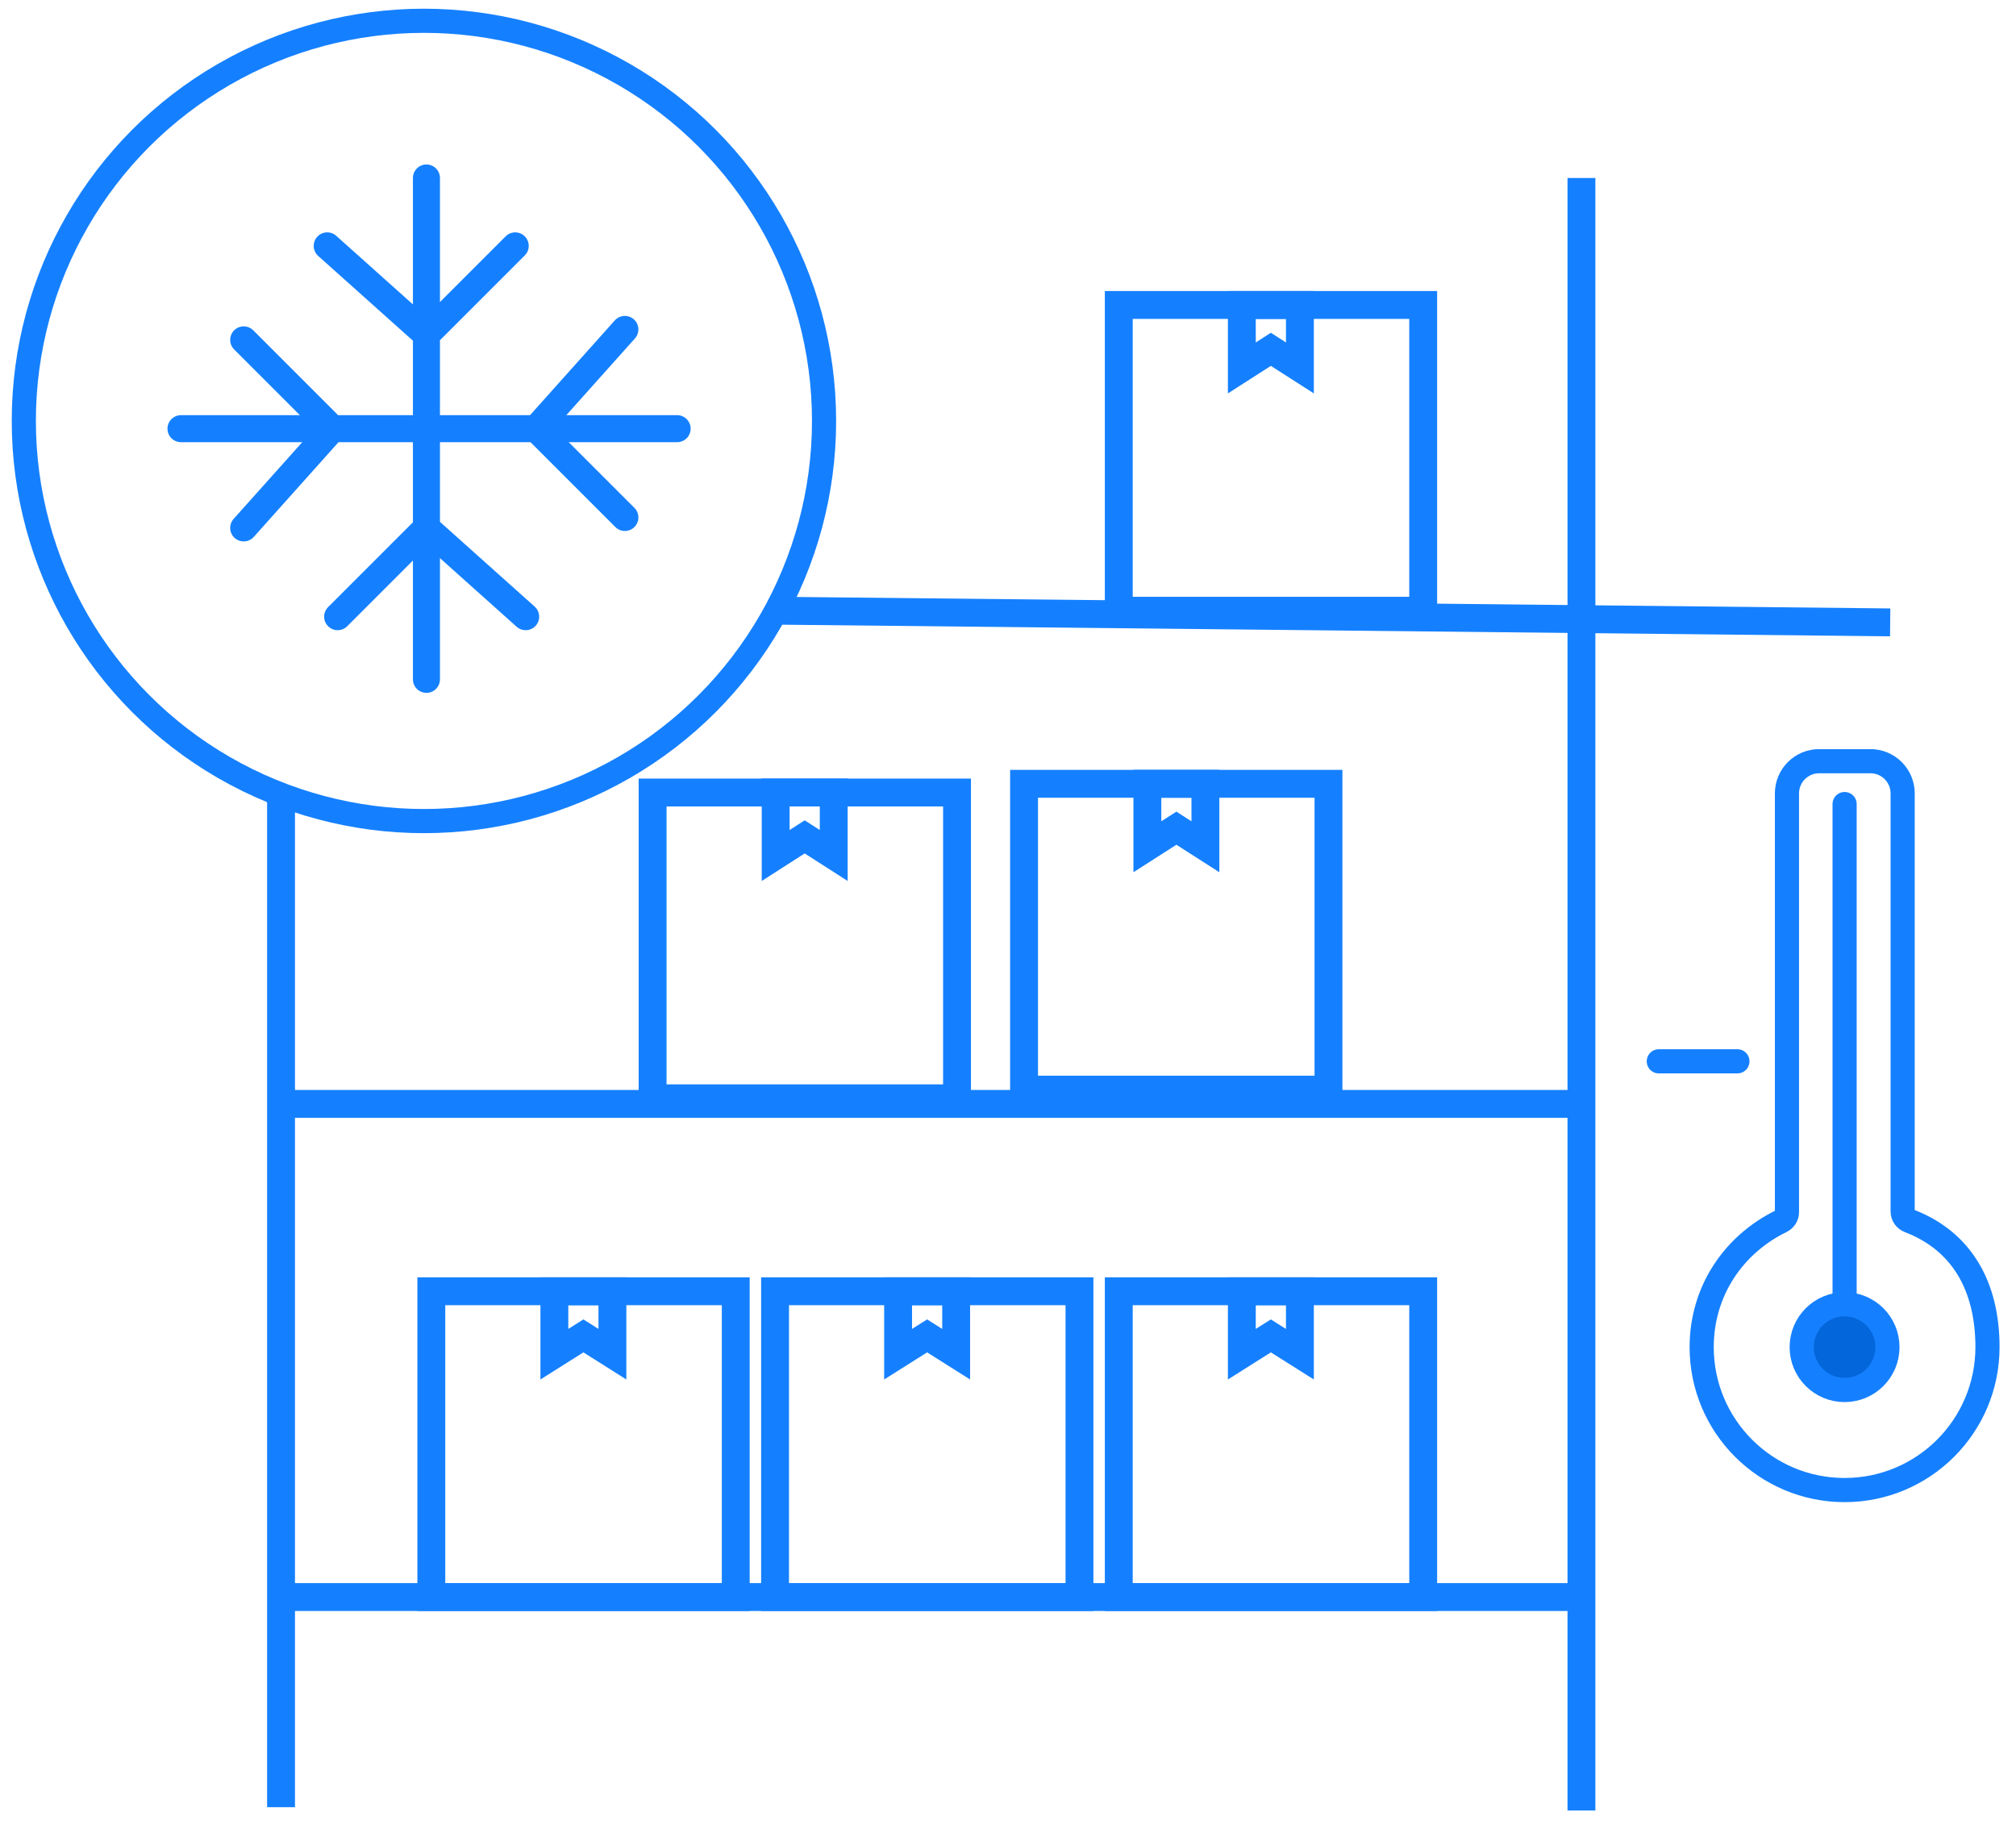 <svg width="116" height="105" viewBox="0 0 116 105" fill="none" xmlns="http://www.w3.org/2000/svg">
<path d="M16.171 45.598L16.171 103.978" stroke="#1580FF" stroke-width="1.604" stroke-miterlimit="10"/>
<path d="M90.996 10.241V104.167" stroke="#1580FF" stroke-width="1.604" stroke-miterlimit="10"/>
<path d="M44.95 35.14L108.761 35.809" stroke="#1580FF" stroke-width="1.604" stroke-miterlimit="10"/>
<path d="M16.172 63.514H90.997" stroke="#1580FF" stroke-width="1.604" stroke-miterlimit="10"/>
<path d="M16.172 91.888H90.997" stroke="#1580FF" stroke-width="1.604" stroke-miterlimit="10"/>
<path d="M81.89 17.546H64.374V35.14H81.89V17.546Z" stroke="#1580FF" stroke-width="1.604" stroke-miterlimit="10"/>
<path d="M55.067 45.598H37.551V63.192H55.067V45.598Z" stroke="#1580FF" stroke-width="1.604" stroke-miterlimit="10"/>
<path d="M76.44 45.097H58.924V62.692H76.44V45.097Z" stroke="#1580FF" stroke-width="1.604" stroke-miterlimit="10"/>
<path d="M42.335 74.294H24.818V91.888H42.335V74.294Z" stroke="#1580FF" stroke-width="1.604" stroke-miterlimit="10"/>
<path d="M62.113 74.294H44.597V91.888H62.113V74.294Z" stroke="#1580FF" stroke-width="1.604" stroke-miterlimit="10"/>
<path d="M81.89 74.294H64.374V91.888H81.89V74.294Z" stroke="#1580FF" stroke-width="1.604" stroke-miterlimit="10"/>
<path d="M74.796 21.169L73.125 20.099L71.455 21.169V17.546H74.796V21.169Z" stroke="#1580FF" stroke-width="1.604" stroke-miterlimit="10"/>
<path d="M47.972 49.221L46.302 48.151L44.632 49.221V45.598H47.972V49.221Z" stroke="#1580FF" stroke-width="1.604" stroke-miterlimit="10"/>
<path d="M69.359 48.72L67.689 47.651L66.019 48.72V45.097H69.359V48.72Z" stroke="#1580FF" stroke-width="1.604" stroke-miterlimit="10"/>
<path d="M35.238 77.916L33.568 76.862L31.898 77.916V74.294H35.238V77.916Z" stroke="#1580FF" stroke-width="1.604" stroke-miterlimit="10"/>
<path d="M55.017 77.916L53.346 76.862L51.676 77.916V74.294H55.017V77.916Z" stroke="#1580FF" stroke-width="1.604" stroke-miterlimit="10"/>
<path d="M74.796 77.916L73.125 76.862L71.455 77.916V74.294H74.796V77.916Z" stroke="#1580FF" stroke-width="1.604" stroke-miterlimit="10"/>
<circle cx="24.393" cy="24.219" r="23.023" stroke="#1580FF" stroke-width="1.39"/>
<path d="M10.415 24.664H38.961" stroke="#1580FF" stroke-width="1.556" stroke-linecap="round"/>
<path d="M24.537 10.241L24.537 39.087" stroke="#1580FF" stroke-width="1.556" stroke-linecap="round"/>
<path d="M14.023 30.373L18.869 24.956C19.016 24.792 19.009 24.542 18.853 24.386L14.023 19.556" stroke="#1580FF" stroke-width="1.556" stroke-linecap="round"/>
<path d="M18.828 14.147L24.245 18.993C24.409 19.14 24.659 19.133 24.815 18.977L29.645 14.147" stroke="#1580FF" stroke-width="1.556" stroke-linecap="round"/>
<path d="M30.246 35.481L24.83 30.635C24.665 30.488 24.415 30.495 24.259 30.651L19.429 35.481" stroke="#1580FF" stroke-width="1.556" stroke-linecap="round"/>
<path d="M35.955 18.954L31.109 24.371C30.962 24.535 30.969 24.786 31.124 24.941L35.955 29.772" stroke="#1580FF" stroke-width="1.556" stroke-linecap="round"/>
<path d="M106.137 85.732C110.678 85.732 114.359 82.05 114.359 77.509C114.359 74.01 112.882 71.401 109.857 70.244C109.633 70.158 109.478 69.947 109.478 69.707V45.649C109.478 44.626 108.648 43.796 107.625 43.796H104.674C103.651 43.796 102.821 44.626 102.821 45.649V69.745C102.821 69.966 102.69 70.165 102.491 70.261C99.766 71.59 97.914 74.267 97.914 77.509C97.914 82.05 101.595 85.732 106.137 85.732Z" stroke="#1580FF" stroke-width="1.39"/>
<path d="M106.138 46.263L106.138 75.042" stroke="#1580FF" stroke-width="1.39" stroke-linecap="round"/>
<circle cx="106.136" cy="77.509" r="2.467" fill="#0366DA" stroke="#1580FF" stroke-width="1.39"/>
<path d="M95.447 61.064H99.97" stroke="#1580FF" stroke-width="1.39" stroke-linecap="round"/>
</svg>
